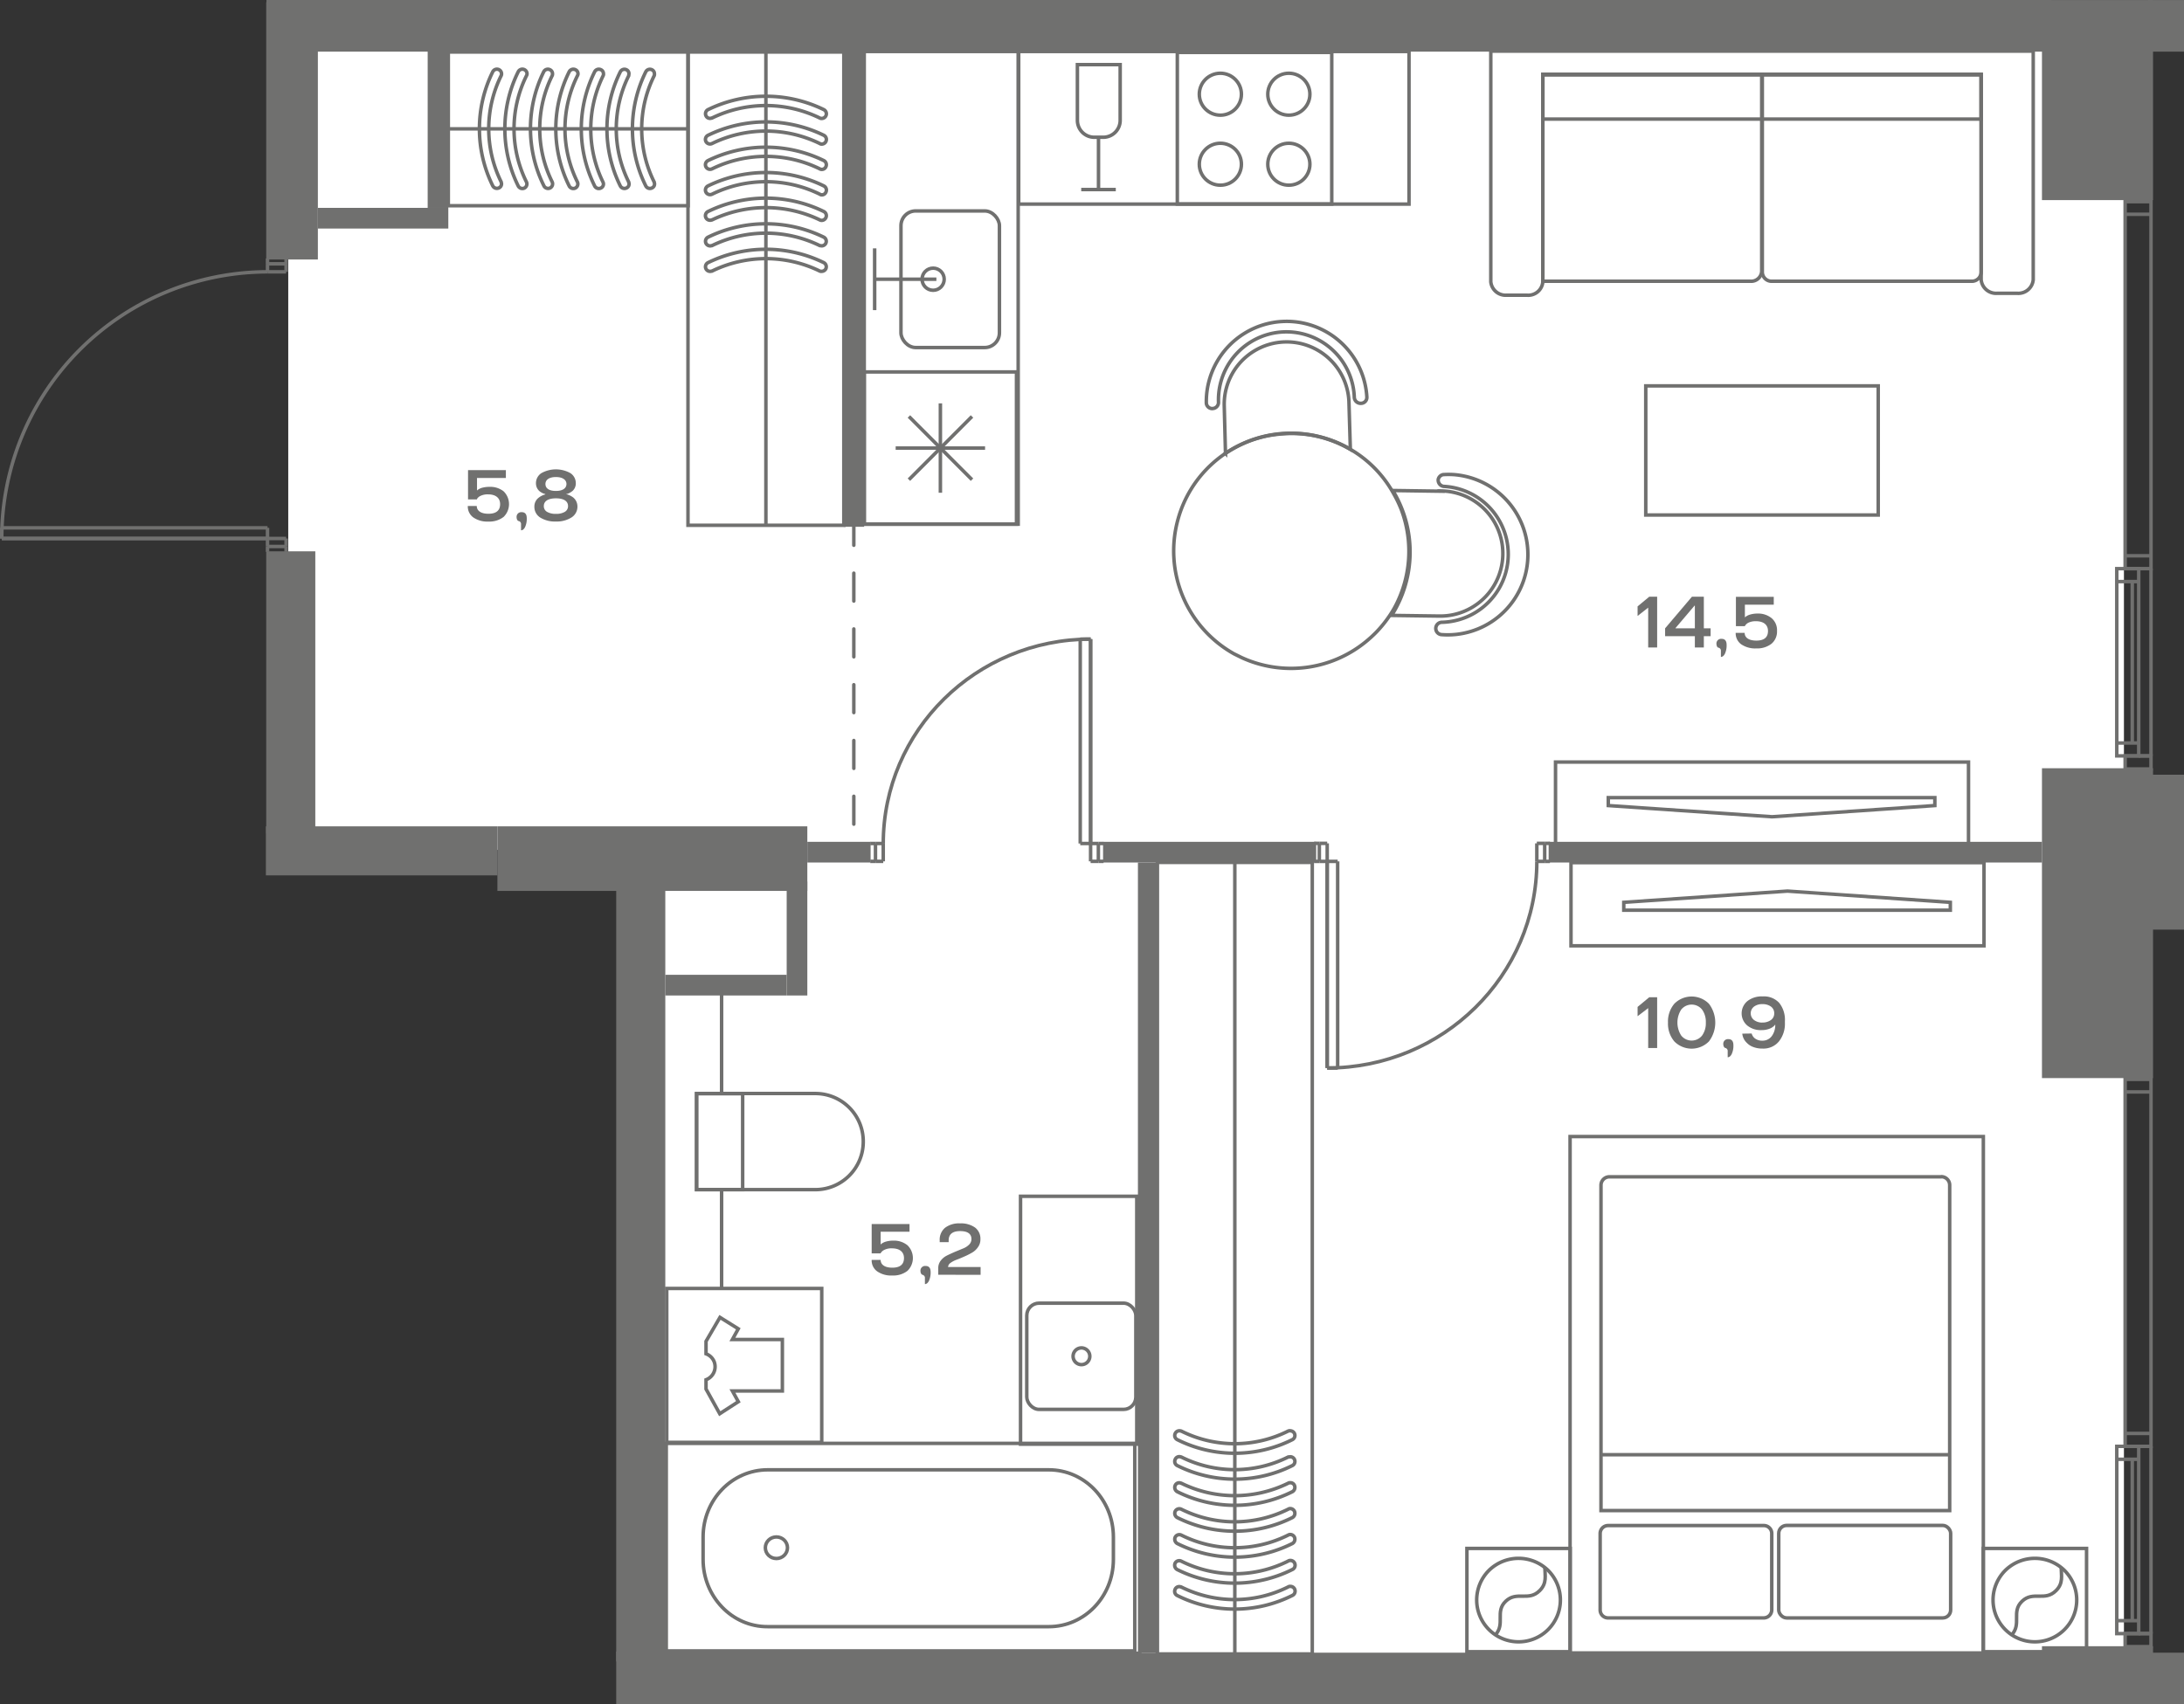 <svg id="Слой_1" data-name="Слой 1" xmlns="http://www.w3.org/2000/svg" viewBox="0 0 469.76 366.69"><rect x="0" y="0" width="469.76" height="366.69" fill="#333333" stroke="none"/><path id="fl566" d="M442.32,8.25h14.52V361.19H139.16V182.84H62V8.25Z" fill="#fff" fill-rule="evenodd"/><g id="LINE"><line x1="455.3" y1="159.85" x2="460.02" y2="159.85" fill="none" stroke="#70706f" stroke-miterlimit="10" stroke-width="0.75"/></g><g id="LINE-2" data-name="LINE"><line x1="460.02" y1="125.12" x2="455.3" y2="125.12" fill="none" stroke="#70706f" stroke-miterlimit="10" stroke-width="0.75"/></g><g id="LINE-3" data-name="LINE"><line x1="462.66" y1="43.32" x2="457.11" y2="43.32" fill="none" stroke="#70706f" stroke-miterlimit="10" stroke-width="0.75"/></g><g id="LINE-4" data-name="LINE"><line x1="457.11" y1="43.32" x2="462.66" y2="43.32" fill="none" stroke="#70706f" stroke-miterlimit="10" stroke-width="0.75"/></g><g id="LINE-5" data-name="LINE"><line x1="462.66" y1="46.1" x2="457.11" y2="46.1" fill="none" stroke="#70706f" stroke-miterlimit="10" stroke-width="0.75"/></g><g id="LINE-6" data-name="LINE"><line x1="462.66" y1="119.57" x2="457.11" y2="119.57" fill="none" stroke="#70706f" stroke-miterlimit="10" stroke-width="0.75"/></g><g id="LINE-7" data-name="LINE"><line x1="462.66" y1="162.62" x2="460.02" y2="162.62" fill="none" stroke="#70706f" stroke-miterlimit="10" stroke-width="0.75"/></g><rect x="455.3" y="122.35" width="4.72" height="40.28" transform="translate(915.32 284.97) rotate(-180)" fill="none" stroke="#70706f" stroke-miterlimit="10" stroke-width="0.75"/><g id="LINE-8" data-name="LINE"><line x1="462.66" y1="122.35" x2="462.66" y2="162.62" fill="none" stroke="#70706f" stroke-miterlimit="10" stroke-width="0.75"/></g><g id="LINE-9" data-name="LINE"><line x1="458.63" y1="125.12" x2="458.63" y2="159.85" fill="none" stroke="#70706f" stroke-miterlimit="10" stroke-width="0.75"/></g><rect x="457.11" y="43.32" width="5.56" height="79.03" transform="translate(919.77 165.66) rotate(-180)" fill="none" stroke="#70706f" stroke-miterlimit="10" stroke-width="0.75"/><rect x="457.11" y="162.62" width="5.56" height="2.81" transform="translate(919.77 328.06) rotate(-180)" fill="none" stroke="#70706f" stroke-miterlimit="10" stroke-width="0.75"/><g id="LINE-10" data-name="LINE"><line x1="455.3" y1="348.67" x2="460.02" y2="348.67" fill="none" stroke="#70706f" stroke-miterlimit="10" stroke-width="0.75"/></g><g id="LINE-11" data-name="LINE"><line x1="460.02" y1="313.95" x2="455.3" y2="313.95" fill="none" stroke="#70706f" stroke-miterlimit="10" stroke-width="0.75"/></g><g id="LINE-12" data-name="LINE"><line x1="462.66" y1="232.14" x2="457.11" y2="232.14" fill="none" stroke="#70706f" stroke-miterlimit="10" stroke-width="0.75"/></g><g id="LINE-13" data-name="LINE"><line x1="457.11" y1="232.14" x2="462.66" y2="232.14" fill="none" stroke="#70706f" stroke-miterlimit="10" stroke-width="0.75"/></g><g id="LINE-14" data-name="LINE"><line x1="462.66" y1="234.92" x2="457.11" y2="234.92" fill="none" stroke="#70706f" stroke-miterlimit="10" stroke-width="0.75"/></g><g id="LINE-15" data-name="LINE"><line x1="462.66" y1="308.39" x2="457.11" y2="308.39" fill="none" stroke="#70706f" stroke-miterlimit="10" stroke-width="0.75"/></g><g id="LINE-16" data-name="LINE"><line x1="462.66" y1="351.45" x2="460.02" y2="351.45" fill="none" stroke="#70706f" stroke-miterlimit="10" stroke-width="0.75"/></g><rect x="455.3" y="311.17" width="4.72" height="40.28" transform="translate(915.32 662.62) rotate(-180)" fill="none" stroke="#70706f" stroke-miterlimit="10" stroke-width="0.75"/><g id="LINE-17" data-name="LINE"><line x1="462.66" y1="311.17" x2="462.66" y2="351.45" fill="none" stroke="#70706f" stroke-miterlimit="10" stroke-width="0.75"/></g><g id="LINE-18" data-name="LINE"><line x1="458.63" y1="313.95" x2="458.63" y2="348.67" fill="none" stroke="#70706f" stroke-miterlimit="10" stroke-width="0.75"/></g><rect x="457.11" y="232.14" width="5.56" height="79.03" transform="translate(919.77 543.31) rotate(-180)" fill="none" stroke="#70706f" stroke-miterlimit="10" stroke-width="0.75"/><rect x="457.11" y="351.45" width="5.56" height="2.81" transform="translate(919.77 705.71) rotate(-180)" fill="none" stroke="#70706f" stroke-miterlimit="10" stroke-width="0.75"/><rect x="248.94" y="185.54" width="33.32" height="170.29" fill="none" stroke="#70706f" stroke-miterlimit="10" stroke-width="0.75"/><path d="M277.56,313.41a1,1,0,0,1,.86.56,1,1,0,0,1-.43,1.33,27.7,27.7,0,0,1-24.78,0,1,1,0,0,1-.43-1.33.94.94,0,0,1,1.24-.51l.06,0a25.67,25.67,0,0,0,23,0Z" fill="none" stroke="#70706f" stroke-miterlimit="10" stroke-width="0.75"/><path d="M277.56,319a.92.92,0,0,1,.86.56,1.06,1.06,0,0,1-.43,1.36,27.64,27.64,0,0,1-24.78,0,1.06,1.06,0,0,1-.43-1.36.93.93,0,0,1,1.25-.46l.05,0a26.06,26.06,0,0,0,23,0A.75.75,0,0,1,277.56,319Z" fill="none" stroke="#70706f" stroke-miterlimit="10" stroke-width="0.75"/><path d="M277.56,324.56a1,1,0,0,1,.86.57,1.06,1.06,0,0,1-.43,1.36,27.64,27.64,0,0,1-24.78,0,1.06,1.06,0,0,1-.43-1.36,1,1,0,0,1,1.3-.44,25.73,25.73,0,0,0,23,0A.76.76,0,0,1,277.56,324.56Z" fill="none" stroke="#70706f" stroke-miterlimit="10" stroke-width="0.75"/><path d="M277.56,330.14a1,1,0,0,1,.86.56,1.07,1.07,0,0,1-.43,1.37,27.64,27.64,0,0,1-24.78,0,1.07,1.07,0,0,1-.43-1.37,1,1,0,0,1,1.3-.44,25.67,25.67,0,0,0,23,0A.83.83,0,0,1,277.56,330.14Z" fill="none" stroke="#70706f" stroke-miterlimit="10" stroke-width="0.75"/><path d="M277.56,335.72a1,1,0,0,1,1,.95,1,1,0,0,1-.59,1,27.7,27.7,0,0,1-24.78,0,1.07,1.07,0,0,1-.43-1.37,1,1,0,0,1,1.3-.44,25.67,25.67,0,0,0,23,0A.83.83,0,0,1,277.56,335.72Z" fill="none" stroke="#70706f" stroke-miterlimit="10" stroke-width="0.75"/><path d="M277.56,341.3a1,1,0,0,1,1,.95,1,1,0,0,1-.59,1,27.64,27.64,0,0,1-24.78,0,1,1,0,0,1-.43-1.32.94.94,0,0,1,1.24-.51l.06,0a25.73,25.73,0,0,0,23,0A.75.75,0,0,1,277.56,341.3Z" fill="none" stroke="#70706f" stroke-miterlimit="10" stroke-width="0.75"/><path d="M277.56,307.83a1,1,0,0,1,.86.56,1,1,0,0,1-.43,1.33,27.64,27.64,0,0,1-24.78,0,1,1,0,0,1-.43-1.33,1,1,0,0,1,1.24-.51l.06,0a25.67,25.67,0,0,0,23,0A.84.84,0,0,1,277.56,307.83Z" fill="none" stroke="#70706f" stroke-miterlimit="10" stroke-width="0.75"/><line x1="265.6" y1="185.54" x2="265.6" y2="355.84" fill="none" stroke="#70706f" stroke-miterlimit="10" stroke-width="0.75"/><rect x="353.99" y="83.02" width="50" height="27.78" fill="none" stroke="#70706f" stroke-miterlimit="10" stroke-width="0.75"/><path d="M378.93,58.33V16H331.85V60.51h44.7a2.27,2.27,0,0,0,2.38-2.14Z" fill="none" stroke="#70706f" stroke-miterlimit="10" stroke-width="0.75"/><path d="M426.13,58.57V16H379.06V58.45a2,2,0,0,0,2,2.06h43.09A2,2,0,0,0,426.13,58.57Z" fill="none" stroke="#70706f" stroke-miterlimit="10" stroke-width="0.75"/><path d="M331.85,60.63a3.15,3.15,0,0,1-3.41,2.88h-4.36a3.21,3.21,0,0,1-3.42-2.88V11H437.33V60.18a3.21,3.21,0,0,1-3.42,2.92h-4.36a3.22,3.22,0,0,1-3.42-2.92V16H331.85Z" fill="none" stroke="#70706f" stroke-miterlimit="10" stroke-width="0.75"/><rect x="331.85" y="16.11" width="94.28" height="9.51" fill="none" stroke="#70706f" stroke-miterlimit="10" stroke-width="0.75"/><rect x="334.58" y="163.95" width="88.83" height="17.89" fill="none" stroke="#70706f" stroke-miterlimit="10" stroke-width="0.75"/><polygon points="416.17 173.31 381.15 175.72 345.93 173.31 345.93 171.61 416.17 171.61 416.17 173.31" fill="none" stroke="#70706f" stroke-miterlimit="10" stroke-width="0.75"/><rect x="219.11" y="11.08" width="83.96" height="32.83" fill="none" stroke="#70706f" stroke-miterlimit="10" stroke-width="0.75"/><rect x="185.89" y="11.08" width="33.11" height="101.69" fill="none" stroke="#70706f" stroke-miterlimit="10" stroke-width="0.75"/><polyline points="188.13 66.72 188.13 60.07 188.13 53.43" fill="none" stroke="#70706f" stroke-miterlimit="10" stroke-width="0.75"/><line x1="201.41" y1="60.07" x2="188.13" y2="60.07" fill="none" stroke="#70706f" stroke-miterlimit="10" stroke-width="0.75"/><rect x="193.79" y="45.38" width="21.18" height="29.39" rx="3.17" fill="none" stroke="#70706f" stroke-miterlimit="10" stroke-width="0.75"/><circle cx="200.71" cy="60.07" r="2.38" fill="none" stroke="#70706f" stroke-miterlimit="10" stroke-width="0.75"/><rect x="185.89" y="80.02" width="32.75" height="32.75" fill="none" stroke="#70706f" stroke-miterlimit="10" stroke-width="0.75"/><line x1="192.65" y1="96.4" x2="211.88" y2="96.4" fill="none" stroke="#70706f" stroke-miterlimit="10" stroke-width="0.75"/><line x1="202.27" y1="86.78" x2="202.27" y2="106.01" fill="none" stroke="#70706f" stroke-miterlimit="10" stroke-width="0.75"/><line x1="195.5" y1="89.6" x2="209.07" y2="103.2" fill="none" stroke="#70706f" stroke-miterlimit="10" stroke-width="0.75"/><line x1="209.07" y1="89.6" x2="195.5" y2="103.2" fill="none" stroke="#70706f" stroke-miterlimit="10" stroke-width="0.75"/><rect x="253.23" y="11.28" width="33.22" height="32.61" fill="none" stroke="#70706f" stroke-miterlimit="10" stroke-width="0.75"/><ellipse cx="277.22" cy="20.27" rx="4.53" ry="4.51" fill="none" stroke="#70706f" stroke-miterlimit="10" stroke-width="0.75"/><ellipse cx="277.22" cy="35.33" rx="4.53" ry="4.51" fill="none" stroke="#70706f" stroke-miterlimit="10" stroke-width="0.75"/><ellipse cx="262.49" cy="20.27" rx="4.53" ry="4.51" fill="none" stroke="#70706f" stroke-miterlimit="10" stroke-width="0.75"/><ellipse cx="262.49" cy="35.33" rx="4.53" ry="4.51" fill="none" stroke="#70706f" stroke-miterlimit="10" stroke-width="0.75"/><line x1="236.28" y1="29.49" x2="236.28" y2="40.78" fill="none" stroke="#70706f" stroke-miterlimit="10" stroke-width="0.75"/><path d="M235.3,29.53h2a3.64,3.64,0,0,0,3.64-3.63h0v-12h-9.2v12A3.64,3.64,0,0,0,235.3,29.53Z" fill="none" stroke="#70706f" stroke-miterlimit="10" stroke-width="0.75"/><line x1="240" y1="40.78" x2="232.56" y2="40.78" fill="none" stroke="#70706f" stroke-miterlimit="10" stroke-width="0.75"/><rect x="143.31" y="310.53" width="100.77" height="44.65" fill="none" stroke="#70706f" stroke-miterlimit="10" stroke-width="0.75"/><path d="M151.23,335.51v-4.84c0-8,6.22-14.45,13.89-14.45h60.47c7.67,0,13.89,6.47,13.89,14.45v4.84c0,8-6.22,14.45-13.89,14.45H165.12C157.45,350,151.23,343.49,151.23,335.51Z" fill="none" stroke="#70706f" stroke-miterlimit="10" stroke-width="0.75"/><ellipse cx="167" cy="332.98" rx="2.38" ry="2.32" fill="none" stroke="#70706f" stroke-miterlimit="10" stroke-width="0.75"/><path d="M149.83,255.94h25.55a10.3,10.3,0,0,0,10.3-10.3v-.08h0a10.3,10.3,0,0,0-10.3-10.3H149.83v20.68Z" fill="none" stroke="#70706f" stroke-miterlimit="10" stroke-width="0.75"/><rect x="149.83" y="235.3" width="9.91" height="20.64" fill="none" stroke="#70706f" stroke-miterlimit="10" stroke-width="0.75"/><line x1="155.21" y1="255.94" x2="155.21" y2="277.15" fill="none" stroke="#70706f" stroke-miterlimit="10" stroke-width="0.75"/><line x1="155.21" y1="235.3" x2="155.21" y2="212.43" fill="none" stroke="#70706f" stroke-miterlimit="10" stroke-width="0.75"/><rect x="143.41" y="277.2" width="33.34" height="33.11" fill="none" stroke="#70706f" stroke-miterlimit="10" stroke-width="0.75"/><path d="M151.86,298.84v-2a3,3,0,0,0,1.76-3.86,3,3,0,0,0-1.76-1.72v-2.69l3-5.15,3.94,2.46-1.27,2.3h10.75v11.08H157.54l1.27,2.3-4,2.59Z" fill="none" stroke="#70706f" stroke-miterlimit="10" stroke-width="0.75"/><rect x="219.51" y="257.37" width="25" height="53.33" fill="none" stroke="#70706f" stroke-miterlimit="10" stroke-width="0.75"/><rect x="220.85" y="280.36" width="23.46" height="22.86" rx="2.66" fill="none" stroke="#70706f" stroke-miterlimit="10" stroke-width="0.75"/><path d="M230.81,291.79a1.8,1.8,0,1,1,1.8,1.8h0A1.81,1.81,0,0,1,230.81,291.79Z" fill="none" stroke="#70706f" stroke-miterlimit="10" stroke-width="0.75"/><rect x="147.98" y="11.19" width="33.52" height="101.82" fill="none" stroke="#70706f" stroke-miterlimit="10" stroke-width="0.75"/><path d="M176.76,52.89a1,1,0,0,0,.87-.56,1,1,0,0,0-.43-1.3,28.39,28.39,0,0,0-24.92,0,1,1,0,0,0-.44,1.3,1,1,0,0,0,1.24.51l.07,0a26.42,26.42,0,0,1,23.18,0Z" fill="none" stroke="#70706f" stroke-miterlimit="10" stroke-width="0.75"/><path d="M176.76,47.41a1,1,0,0,0,.87-.56,1,1,0,0,0-.43-1.34,28.39,28.39,0,0,0-24.92,0,1,1,0,0,0-.44,1.34,1,1,0,0,0,1.26.46l.05,0a26.76,26.76,0,0,1,23.18,0A.82.82,0,0,0,176.76,47.41Z" fill="none" stroke="#70706f" stroke-miterlimit="10" stroke-width="0.75"/><path d="M176.76,41.92a.92.92,0,0,0,.87-.55A1,1,0,0,0,177.2,40a28.39,28.39,0,0,0-24.92,0,1,1,0,0,0-.44,1.34,1,1,0,0,0,1.31.44,26.36,26.36,0,0,1,23.18,0A.73.73,0,0,0,176.76,41.92Z" fill="none" stroke="#70706f" stroke-miterlimit="10" stroke-width="0.75"/><path d="M176.76,36.44a.92.92,0,0,0,.87-.55,1,1,0,0,0-.43-1.34,28.39,28.39,0,0,0-24.92,0,1,1,0,0,0-.44,1.34,1,1,0,0,0,1.31.44,26.36,26.36,0,0,1,23.18,0A.73.73,0,0,0,176.76,36.44Z" fill="none" stroke="#70706f" stroke-miterlimit="10" stroke-width="0.75"/><path d="M176.76,31a1,1,0,0,0,.44-1.89,28.39,28.39,0,0,0-24.92,0,1,1,0,0,0-.44,1.34,1,1,0,0,0,1.31.43,26.42,26.42,0,0,1,23.18,0A.67.67,0,0,0,176.76,31Z" fill="none" stroke="#70706f" stroke-miterlimit="10" stroke-width="0.75"/><path d="M176.76,25.48a1,1,0,0,0,.44-1.89,28.39,28.39,0,0,0-24.92,0,1,1,0,0,0-.44,1.3.94.94,0,0,0,1.24.5l.07,0a26.42,26.42,0,0,1,23.18,0A.74.74,0,0,0,176.76,25.48Z" fill="none" stroke="#70706f" stroke-miterlimit="10" stroke-width="0.75"/><path d="M176.76,58.37a1,1,0,0,0,.87-.55,1,1,0,0,0-.43-1.31,28.39,28.39,0,0,0-24.92,0,1,1,0,0,0-.44,1.31,1,1,0,0,0,1.24.5l.07,0a26.42,26.42,0,0,1,23.18,0A.79.79,0,0,0,176.76,58.37Z" fill="none" stroke="#70706f" stroke-miterlimit="10" stroke-width="0.75"/><line x1="164.74" y1="113.01" x2="164.74" y2="11.19" fill="none" stroke="#70706f" stroke-miterlimit="10" stroke-width="0.75"/><rect x="96.43" y="11.19" width="51.58" height="33.07" fill="none" stroke="#70706f" stroke-miterlimit="10" stroke-width="0.75"/><path d="M135.28,15.86a.93.93,0,0,0-.55-.86,1,1,0,0,0-1.3.43,27.68,27.68,0,0,0,0,24.59,1,1,0,0,0,1.3.43.93.93,0,0,0,.5-1.23l0-.06a25.76,25.76,0,0,1,0-22.87Z" fill="none" stroke="#70706f" stroke-miterlimit="10" stroke-width="0.75"/><path d="M129.8,15.86a.93.93,0,0,0-.55-.86,1,1,0,0,0-1.34.43,27.68,27.68,0,0,0,0,24.59,1,1,0,0,0,1.34.43.94.94,0,0,0,.46-1.25l0,0a26.09,26.09,0,0,1,0-22.87A.74.74,0,0,0,129.8,15.86Z" fill="none" stroke="#70706f" stroke-miterlimit="10" stroke-width="0.75"/><path d="M124.32,15.86a.94.94,0,0,0-.55-.86,1,1,0,0,0-1.34.43,27.68,27.68,0,0,0,0,24.59,1,1,0,0,0,1.34.43,1,1,0,0,0,.43-1.29,25.76,25.76,0,0,1,0-22.87A.74.74,0,0,0,124.32,15.86Z" fill="none" stroke="#70706f" stroke-miterlimit="10" stroke-width="0.75"/><path d="M118.84,15.86a.94.94,0,0,0-.55-.86,1,1,0,0,0-1.34.43A27.68,27.68,0,0,0,117,40a1,1,0,0,0,1.34.43,1,1,0,0,0,.43-1.29,25.76,25.76,0,0,1,0-22.87A.82.82,0,0,0,118.84,15.86Z" fill="none" stroke="#70706f" stroke-miterlimit="10" stroke-width="0.75"/><path d="M113.36,15.86a1,1,0,0,0-1.89-.43,27.68,27.68,0,0,0,0,24.59,1,1,0,0,0,1.34.43,1,1,0,0,0,.43-1.29,25.76,25.76,0,0,1,0-22.87A.82.82,0,0,0,113.36,15.86Z" fill="none" stroke="#70706f" stroke-miterlimit="10" stroke-width="0.75"/><path d="M107.88,15.86a1,1,0,0,0-1.89-.43A27.68,27.68,0,0,0,106,40a1,1,0,0,0,1.3.43.94.94,0,0,0,.5-1.23l0-.06a25.76,25.76,0,0,1,0-22.87A.82.82,0,0,0,107.88,15.86Z" fill="none" stroke="#70706f" stroke-miterlimit="10" stroke-width="0.75"/><path d="M140.76,15.86a.93.93,0,0,0-.55-.86,1,1,0,0,0-1.3.43,27.68,27.68,0,0,0,0,24.59,1,1,0,0,0,1.3.43.93.93,0,0,0,.5-1.23s0,0,0-.06a25.69,25.69,0,0,1,0-22.87A.8.8,0,0,0,140.76,15.86Z" fill="none" stroke="#70706f" stroke-miterlimit="10" stroke-width="0.75"/><line x1="148.01" y1="27.72" x2="96.72" y2="27.72" fill="none" stroke="#70706f" stroke-miterlimit="10" stroke-width="0.75"/><rect x="337.91" y="185.59" width="88.83" height="17.89" fill="none" stroke="#70706f" stroke-miterlimit="10" stroke-width="0.75"/><polygon points="419.5 194.13 384.48 191.71 349.26 194.13 349.26 195.82 419.5 195.82 419.5 194.13" fill="none" stroke="#70706f" stroke-miterlimit="10" stroke-width="0.75"/><path d="M260.78,87.89a1.32,1.32,0,0,0,1.31-1.32.13.13,0,0,0,0-.06,14.61,14.61,0,0,1,29.21-1,1.36,1.36,0,0,0,1.39,1.26A1.27,1.27,0,0,0,294,85.51v-.09a17.28,17.28,0,0,0-34.53,1.18,1.27,1.27,0,0,0,1.25,1.3Z" fill="none" stroke="#70706f" stroke-miterlimit="10" stroke-width="0.75"/><path d="M309.35,103.15a1.37,1.37,0,0,0,1.14,1.49,14.63,14.63,0,0,1-.42,29.24,1.33,1.33,0,0,0-.05,2.65,17.26,17.26,0,0,0,2.71-34.42,18.12,18.12,0,0,0-2.33,0A1.33,1.33,0,0,0,309.35,103.15Z" fill="none" stroke="#70706f" stroke-miterlimit="10" stroke-width="0.75"/><path d="M290.45,96.67l-.31-10.4a13.42,13.42,0,0,0-26.82.89l.27,10.38A25.12,25.12,0,0,1,290.45,96.67Z" fill="none" stroke="#70706f" stroke-miterlimit="10" stroke-width="0.75"/><path d="M310,105.68l-10.42-.15a25.44,25.44,0,0,1-.25,26.87l10.3.14a13.46,13.46,0,1,0,.32-26.92h0Z" fill="none" stroke="#70706f" stroke-miterlimit="10" stroke-width="0.75"/><path d="M296.13,135.9a26.22,26.22,0,0,0,3.74-5,25.44,25.44,0,0,0,1.54-21.27,25.91,25.91,0,0,0-1.59-3.32,25,25,0,0,0-23.49-13,29.48,29.48,0,0,0-3.09.34,25.11,25.11,0,0,0-19.84,18,25.37,25.37,0,0,0,12,29l1.68.83a25.43,25.43,0,0,0,26.66-3.39A26.38,26.38,0,0,0,296.13,135.9Z" fill="none" stroke="#70706f" stroke-miterlimit="10" stroke-width="0.75"/><rect x="337.71" y="244.52" width="88.89" height="111.1" fill="none" stroke="#70706f" stroke-miterlimit="10" stroke-width="0.75"/><path d="M417.52,253.18H346.17a1.81,1.81,0,0,0-1.81,1.81v70h75V255a1.82,1.82,0,0,0-1.78-1.85Z" fill="none" stroke="#70706f" stroke-miterlimit="10" stroke-width="0.75"/><path d="M345.85,348.08h33.5a1.74,1.74,0,0,0,1.74-1.74V329.92a1.7,1.7,0,0,0-1.7-1.71h-33.5a1.71,1.71,0,0,0-1.71,1.71v16.45A1.71,1.71,0,0,0,345.85,348.08Z" fill="none" stroke="#70706f" stroke-miterlimit="10" stroke-width="0.75"/><rect x="382.59" y="328.18" width="36.98" height="19.9" rx="1.7" fill="none" stroke="#70706f" stroke-miterlimit="10" stroke-width="0.75"/><line x1="419.57" y1="312.97" x2="344.15" y2="312.97" fill="none" stroke="#70706f" stroke-miterlimit="10" stroke-width="0.75"/><rect x="315.52" y="333.13" width="22.22" height="22.22" fill="none" stroke="#70706f" stroke-miterlimit="10" stroke-width="0.75"/><path d="M333,337.87a9,9,0,1,1-12.75,0h0A9.1,9.1,0,0,1,333,337.87Z" fill="none" stroke="#70706f" stroke-miterlimit="10" stroke-width="0.75"/><path d="M332.29,337.28c0,1.65.51,3.33-1.13,4.94-2.39,2.39-4.9,0-7.29,2.27s0,4.9-2.28,7.29" fill="none" stroke="#70706f" stroke-miterlimit="10" stroke-width="0.75"/><rect x="426.58" y="333.13" width="22.22" height="22.22" fill="none" stroke="#70706f" stroke-miterlimit="10" stroke-width="0.75"/><path d="M444.06,337.87a9,9,0,1,1-12.75,0h0A9.1,9.1,0,0,1,444.06,337.87Z" fill="none" stroke="#70706f" stroke-miterlimit="10" stroke-width="0.75"/><path d="M443.35,337.28c0,1.65.51,3.33-1.13,4.94-2.39,2.39-4.9,0-7.29,2.27s0,4.9-2.28,7.29" fill="none" stroke="#70706f" stroke-miterlimit="10" stroke-width="0.75"/><g id="LINE-19" data-name="LINE"><line x1="236.25" y1="181.47" x2="237.37" y2="181.47" fill="none" stroke="#70706f" stroke-miterlimit="10" stroke-width="0.75"/></g><g id="LINE-20" data-name="LINE"><line x1="237.37" y1="185.31" x2="236.25" y2="185.31" fill="none" stroke="#70706f" stroke-miterlimit="10" stroke-width="0.75"/></g><g id="LINE-21" data-name="LINE"><line x1="188.31" y1="185.31" x2="187.19" y2="185.31" fill="none" stroke="#70706f" stroke-miterlimit="10" stroke-width="0.75"/></g><g id="LINE-22" data-name="LINE"><line x1="187.19" y1="181.47" x2="188.31" y2="181.47" fill="none" stroke="#70706f" stroke-miterlimit="10" stroke-width="0.75"/></g><g id="LINE-23" data-name="LINE"><line x1="188.31" y1="185.31" x2="188.31" y2="181.47" fill="none" stroke="#70706f" stroke-miterlimit="10" stroke-width="0.75"/></g><g id="LINE-24" data-name="LINE"><line x1="189.98" y1="185.31" x2="188.31" y2="185.31" fill="none" stroke="#70706f" stroke-miterlimit="10" stroke-width="0.75"/></g><g id="LINE-25" data-name="LINE"><line x1="189.98" y1="181.47" x2="189.98" y2="185.31" fill="none" stroke="#70706f" stroke-miterlimit="10" stroke-width="0.75"/></g><g id="LINE-26" data-name="LINE"><line x1="188.31" y1="181.47" x2="189.98" y2="181.47" fill="none" stroke="#70706f" stroke-miterlimit="10" stroke-width="0.75"/></g><g id="LINE-27" data-name="LINE"><line x1="234.58" y1="181.47" x2="236.25" y2="181.47" fill="none" stroke="#70706f" stroke-miterlimit="10" stroke-width="0.75"/></g><g id="LINE-28" data-name="LINE"><line x1="234.58" y1="185.31" x2="234.58" y2="181.47" fill="none" stroke="#70706f" stroke-miterlimit="10" stroke-width="0.75"/></g><g id="LINE-29" data-name="LINE"><line x1="236.25" y1="185.31" x2="234.58" y2="185.31" fill="none" stroke="#70706f" stroke-miterlimit="10" stroke-width="0.75"/></g><g id="LINE-30" data-name="LINE"><line x1="236.25" y1="181.47" x2="236.25" y2="185.31" fill="none" stroke="#70706f" stroke-miterlimit="10" stroke-width="0.75"/></g><g id="ARC"><path d="M234.58,137.5c-24.63,0-44.6,19.69-44.6,44" fill="none" stroke="#70706f" stroke-miterlimit="10" stroke-width="0.75"/></g><g id="LINE-31" data-name="LINE"><line x1="234.58" y1="181.47" x2="234.58" y2="137.5" fill="none" stroke="#70706f" stroke-miterlimit="10" stroke-width="0.75"/></g><g id="LINE-32" data-name="LINE"><line x1="232.35" y1="137.5" x2="232.35" y2="181.47" fill="none" stroke="#70706f" stroke-miterlimit="10" stroke-width="0.75"/></g><g id="LINE-33" data-name="LINE"><line x1="232.35" y1="181.47" x2="234.58" y2="181.47" fill="none" stroke="#70706f" stroke-miterlimit="10" stroke-width="0.75"/></g><g id="LINE-34" data-name="LINE"><line x1="234.58" y1="181.47" x2="234.58" y2="137.5" fill="none" stroke="#70706f" stroke-miterlimit="10" stroke-width="0.75"/></g><g id="LINE-35" data-name="LINE"><line x1="234.58" y1="137.5" x2="232.35" y2="137.5" fill="none" stroke="#70706f" stroke-miterlimit="10" stroke-width="0.75"/></g><g id="LINE-36" data-name="LINE"><line x1="61.54" y1="118.72" x2="61.54" y2="117.57" fill="none" stroke="#70706f" stroke-miterlimit="10" stroke-width="0.75"/></g><g id="LINE-37" data-name="LINE"><line x1="57.54" y1="117.57" x2="57.54" y2="118.72" fill="none" stroke="#70706f" stroke-miterlimit="10" stroke-width="0.75"/></g><g id="LINE-38" data-name="LINE"><line x1="57.54" y1="55.61" x2="57.54" y2="56.76" fill="none" stroke="#70706f" stroke-miterlimit="10" stroke-width="0.75"/></g><g id="LINE-39" data-name="LINE"><line x1="61.54" y1="56.76" x2="61.54" y2="55.61" fill="none" stroke="#70706f" stroke-miterlimit="10" stroke-width="0.75"/></g><g id="LINE-40" data-name="LINE"><line x1="57.54" y1="117.57" x2="61.54" y2="117.57" fill="none" stroke="#70706f" stroke-miterlimit="10" stroke-width="0.75"/></g><g id="LINE-41" data-name="LINE"><line x1="61.54" y1="117.57" x2="61.54" y2="115.85" fill="none" stroke="#70706f" stroke-miterlimit="10" stroke-width="0.75"/></g><g id="LINE-42" data-name="LINE"><line x1="61.54" y1="115.85" x2="57.54" y2="115.85" fill="none" stroke="#70706f" stroke-miterlimit="10" stroke-width="0.75"/></g><g id="LINE-43" data-name="LINE"><line x1="57.54" y1="115.85" x2="57.54" y2="117.57" fill="none" stroke="#70706f" stroke-miterlimit="10" stroke-width="0.75"/></g><g id="LINE-44" data-name="LINE"><line x1="57.54" y1="56.76" x2="57.54" y2="58.48" fill="none" stroke="#70706f" stroke-miterlimit="10" stroke-width="0.75"/></g><g id="LINE-45" data-name="LINE"><line x1="57.54" y1="58.48" x2="61.54" y2="58.48" fill="none" stroke="#70706f" stroke-miterlimit="10" stroke-width="0.75"/></g><g id="LINE-46" data-name="LINE"><line x1="61.54" y1="58.48" x2="61.54" y2="56.76" fill="none" stroke="#70706f" stroke-miterlimit="10" stroke-width="0.75"/></g><g id="LINE-47" data-name="LINE"><line x1="61.54" y1="56.76" x2="57.54" y2="56.76" fill="none" stroke="#70706f" stroke-miterlimit="10" stroke-width="0.75"/></g><g id="ARC-2" data-name="ARC"><path d="M57.54,58.48A57.26,57.26,0,0,0,.38,115.85" fill="none" stroke="#70706f" stroke-miterlimit="10" stroke-width="0.75"/></g><g id="LINE-48" data-name="LINE"><line x1="57.54" y1="115.85" x2="0.38" y2="115.85" fill="none" stroke="#70706f" stroke-miterlimit="10" stroke-width="0.75"/></g><g id="LINE-49" data-name="LINE"><line x1="0.38" y1="115.85" x2="0.38" y2="113.56" fill="none" stroke="#70706f" stroke-miterlimit="10" stroke-width="0.75"/></g><g id="LINE-50" data-name="LINE"><line x1="57.54" y1="115.85" x2="0.38" y2="115.85" fill="none" stroke="#70706f" stroke-miterlimit="10" stroke-width="0.75"/></g><g id="LINE-51" data-name="LINE"><line x1="57.54" y1="113.56" x2="57.54" y2="115.85" fill="none" stroke="#70706f" stroke-miterlimit="10" stroke-width="0.75"/></g><g id="LINE-52" data-name="LINE"><line x1="0.38" y1="113.56" x2="57.54" y2="113.56" fill="none" stroke="#70706f" stroke-miterlimit="10" stroke-width="0.75"/></g><g id="LINE-53" data-name="LINE"><line x1="283.78" y1="185.32" x2="282.65" y2="185.32" fill="none" stroke="#70706f" stroke-miterlimit="10" stroke-width="0.75"/></g><g id="LINE-54" data-name="LINE"><line x1="282.65" y1="181.44" x2="283.78" y2="181.44" fill="none" stroke="#70706f" stroke-miterlimit="10" stroke-width="0.75"/></g><g id="LINE-55" data-name="LINE"><line x1="332.25" y1="181.44" x2="333.38" y2="181.44" fill="none" stroke="#70706f" stroke-miterlimit="10" stroke-width="0.75"/></g><g id="LINE-56" data-name="LINE"><line x1="333.38" y1="185.32" x2="332.25" y2="185.32" fill="none" stroke="#70706f" stroke-miterlimit="10" stroke-width="0.75"/></g><g id="LINE-57" data-name="LINE"><line x1="332.25" y1="181.44" x2="332.25" y2="185.32" fill="none" stroke="#70706f" stroke-miterlimit="10" stroke-width="0.75"/></g><g id="LINE-58" data-name="LINE"><line x1="330.56" y1="181.44" x2="332.25" y2="181.44" fill="none" stroke="#70706f" stroke-miterlimit="10" stroke-width="0.75"/></g><g id="LINE-59" data-name="LINE"><line x1="330.56" y1="185.32" x2="330.56" y2="181.44" fill="none" stroke="#70706f" stroke-miterlimit="10" stroke-width="0.75"/></g><g id="LINE-60" data-name="LINE"><line x1="332.25" y1="185.32" x2="330.56" y2="185.32" fill="none" stroke="#70706f" stroke-miterlimit="10" stroke-width="0.75"/></g><g id="LINE-61" data-name="LINE"><line x1="285.47" y1="185.32" x2="283.78" y2="185.32" fill="none" stroke="#70706f" stroke-miterlimit="10" stroke-width="0.75"/></g><g id="LINE-62" data-name="LINE"><line x1="285.47" y1="181.44" x2="285.47" y2="185.32" fill="none" stroke="#70706f" stroke-miterlimit="10" stroke-width="0.75"/></g><g id="LINE-63" data-name="LINE"><line x1="283.78" y1="181.44" x2="285.47" y2="181.44" fill="none" stroke="#70706f" stroke-miterlimit="10" stroke-width="0.75"/></g><g id="LINE-64" data-name="LINE"><line x1="283.78" y1="185.32" x2="283.78" y2="181.44" fill="none" stroke="#70706f" stroke-miterlimit="10" stroke-width="0.75"/></g><g id="ARC-3" data-name="ARC"><path d="M285.47,229.77c24.9,0,45.09-19.9,45.09-44.45" fill="none" stroke="#70706f" stroke-miterlimit="10" stroke-width="0.75"/></g><g id="LINE-65" data-name="LINE"><line x1="285.47" y1="185.32" x2="285.47" y2="229.77" fill="none" stroke="#70706f" stroke-miterlimit="10" stroke-width="0.75"/></g><g id="LINE-66" data-name="LINE"><line x1="287.72" y1="229.77" x2="287.72" y2="185.32" fill="none" stroke="#70706f" stroke-miterlimit="10" stroke-width="0.75"/></g><g id="LINE-67" data-name="LINE"><line x1="287.72" y1="185.32" x2="285.47" y2="185.32" fill="none" stroke="#70706f" stroke-miterlimit="10" stroke-width="0.75"/></g><g id="LINE-68" data-name="LINE"><line x1="285.47" y1="185.32" x2="285.47" y2="229.77" fill="none" stroke="#70706f" stroke-miterlimit="10" stroke-width="0.75"/></g><g id="LINE-69" data-name="LINE"><line x1="285.47" y1="229.77" x2="287.72" y2="229.77" fill="none" stroke="#70706f" stroke-miterlimit="10" stroke-width="0.75"/></g><g id="MTEXT"><path d="M108.32,105.7a3.84,3.84,0,0,1,0,5.51,5,5,0,0,1-3.26,1,5.31,5.31,0,0,1-3.26-.89,2.89,2.89,0,0,1-1.18-2.46h1.93c0,1,.85,1.67,2.51,1.67s2.51-.7,2.51-2.07-1-2.1-2.57-2.1a3.5,3.5,0,0,0-1.76.38,1.77,1.77,0,0,0-.64.59l0,.11h-1.93v-6.3h8.14v1.69h-6.21v2.71h0a1.29,1.29,0,0,1,.36-.28,3.33,3.33,0,0,1,.5-.25,5.94,5.94,0,0,1,1.83-.27A4.64,4.64,0,0,1,108.32,105.7Z" fill="#70706f"/><path d="M112.07,112.82a.66.66,0,0,0-.48-.72c-.24,0-.48-.33-.48-.91a1,1,0,0,1,1.1-1c.72,0,1.08.42,1.09,1.27a4.25,4.25,0,0,1-.36,1.93c-.23.47-.53.7-.87.7Z" fill="#70706f"/><path d="M119.58,112.2a6,6,0,0,1-3.39-.86,2.7,2.7,0,0,1-1.25-2.35,2.36,2.36,0,0,1,.84-1.85,4,4,0,0,1,1.27-.7l.24-.07v-.08a2.51,2.51,0,0,1-.7-.26,3,3,0,0,1-.61-.41,2.23,2.23,0,0,1-.7-1.64,2.57,2.57,0,0,1,1.15-2.18,6.42,6.42,0,0,1,6.28,0,2.58,2.58,0,0,1,1.14,2.18,2.15,2.15,0,0,1-.7,1.64,3.9,3.9,0,0,1-1.1.63l-.21,0v.08l.26.07a4,4,0,0,1,.57.24,3.78,3.78,0,0,1,.71.46,2.64,2.64,0,0,1,.57.76,2.49,2.49,0,0,1,.25,1.09,2.72,2.72,0,0,1-1.25,2.36A5.93,5.93,0,0,1,119.58,112.2Zm0-1.65a3.54,3.54,0,0,0,1.92-.44,1.39,1.39,0,0,0,.68-1.23c0-1.07-.93-1.67-2.6-1.67s-2.61.6-2.61,1.67a1.4,1.4,0,0,0,.68,1.23A3.58,3.58,0,0,0,119.57,110.55Zm0-4.93c1.45,0,2.26-.58,2.26-1.49s-.85-1.5-2.26-1.5-2.26.56-2.26,1.5S118.11,105.62,119.57,105.62Z" fill="#70706f"/></g><g id="MTEXT-2" data-name="MTEXT"><path d="M195.19,267.91a3.83,3.83,0,0,1,0,5.5,4.92,4.92,0,0,1-3.26,1,5.24,5.24,0,0,1-3.26-.89,2.88,2.88,0,0,1-1.18-2.46h1.93c0,1,.85,1.67,2.51,1.67s2.51-.7,2.51-2.07-1-2.09-2.58-2.09a3.38,3.38,0,0,0-1.75.38,1.86,1.86,0,0,0-.64.58l-.05.12h-1.93v-6.31h8.14V265h-6.21v2.71h.05a1.31,1.31,0,0,1,.36-.28,3.31,3.31,0,0,1,.5-.24,5.6,5.6,0,0,1,1.83-.28A4.59,4.59,0,0,1,195.19,267.91Z" fill="#70706f"/><path d="M198.94,275a.65.65,0,0,0-.48-.72c-.24-.06-.48-.33-.48-.92a1,1,0,0,1,1.1-1c.72,0,1.08.42,1.09,1.26a4.33,4.33,0,0,1-.36,1.94c-.23.46-.53.7-.87.7Z" fill="#70706f"/><path d="M201.81,274.25v-1.43a2.55,2.55,0,0,1,.53-1.6,3.76,3.76,0,0,1,1.33-1.1c.52-.26,1.09-.52,1.71-.79l1.72-.71a3.76,3.76,0,0,0,1.32-.83,1.66,1.66,0,0,0,.53-1.2c0-1.15-.82-1.73-2.44-1.73s-2.46.67-2.46,2v.38h-1.93v-.38a3.33,3.33,0,0,1,1.16-2.72,4.94,4.94,0,0,1,3.22-.94,5.22,5.22,0,0,1,3.22.89,3,3,0,0,1,1.16,2.52,2.81,2.81,0,0,1-.51,1.68,3.86,3.86,0,0,1-1.28,1.2,15.66,15.66,0,0,1-1.69.85c-.6.27-1.16.5-1.67.69a5.2,5.2,0,0,0-1.29.68,1.16,1.16,0,0,0-.52.88h7v1.68Z" fill="#70706f"/></g><g id="MTEXT-3" data-name="MTEXT"><path d="M352.23,218.63v-2l2.51-2.08h1.7v10.92h-1.93v-8.58Z" fill="#70706f"/><path d="M358.77,220a5.92,5.92,0,0,1,1.36-4.05,5.23,5.23,0,0,1,7.45,0,6.71,6.71,0,0,1,0,8.1,5.23,5.23,0,0,1-7.45,0A5.91,5.91,0,0,1,358.77,220Zm8.14,0a4.54,4.54,0,0,0-.8-2.79,2.88,2.88,0,0,0-4.5,0,5.19,5.19,0,0,0,0,5.57,2.87,2.87,0,0,0,4.5,0A4.53,4.53,0,0,0,366.91,220Z" fill="#70706f"/><path d="M371.61,226.19a.66.66,0,0,0-.47-.72c-.25-.05-.48-.33-.48-.91a1,1,0,0,1,1.09-1c.72,0,1.08.42,1.09,1.27a4.25,4.25,0,0,1-.36,1.93c-.23.47-.53.7-.87.7Z" fill="#70706f"/><path d="M376.77,222.35a2,2,0,0,0,.63,1,2.51,2.51,0,0,0,1.65.54,2.46,2.46,0,0,0,2.06-1,4,4,0,0,0,.73-2.48h0a1.63,1.63,0,0,1-.4.43,2.9,2.9,0,0,1-.55.36,4.63,4.63,0,0,1-2,.42,4.55,4.55,0,0,1-3.08-1,3.43,3.43,0,0,1,.05-5.25,5,5,0,0,1,3.3-1,4.43,4.43,0,0,1,3.55,1.41,5.85,5.85,0,0,1,1.21,3.92v.37a6.09,6.09,0,0,1-1.26,3.95,4.3,4.3,0,0,1-3.56,1.57,5.43,5.43,0,0,1-2-.34,3.51,3.51,0,0,1-1.35-.87,3.13,3.13,0,0,1-1-2Zm2.32-2.36a3,3,0,0,0,1.82-.54,1.7,1.7,0,0,0,.71-1.44,1.74,1.74,0,0,0-.7-1.45,3,3,0,0,0-1.83-.53,2.9,2.9,0,0,0-1.81.53,1.82,1.82,0,0,0,0,2.89A2.92,2.92,0,0,0,379.09,220Z" fill="#70706f"/></g><g id="MTEXT-4" data-name="MTEXT"><path d="M352.23,132.52v-2.06l2.51-2.08h1.7V139.3h-1.93v-8.57Z" fill="#70706f"/><path d="M364.55,139.3v-2.43h-6.4v-1.69l5.77-6.8h2.56v6.8h1.46v1.69h-1.46v2.43Zm0-9h-.07l-4.1,4.83v.05h4.17Z" fill="#70706f"/><path d="M370.15,140.08a.67.67,0,0,0-.48-.73c-.24,0-.48-.32-.48-.91a1,1,0,0,1,1.1-1c.72,0,1.08.42,1.09,1.26a4.25,4.25,0,0,1-.36,1.93c-.23.47-.53.7-.87.7Z" fill="#70706f"/><path d="M381.07,133a3.37,3.37,0,0,1,1.15,2.74,3.4,3.4,0,0,1-1.19,2.76,5,5,0,0,1-3.25,1,5.32,5.32,0,0,1-3.27-.89,2.92,2.92,0,0,1-1.18-2.46h1.93c0,1,.85,1.67,2.52,1.67s2.5-.7,2.5-2.07-1-2.1-2.57-2.1A3.56,3.56,0,0,0,376,134a2,2,0,0,0-.64.59l-.05.12h-1.93v-6.31h8.14v1.69h-6.21v2.71h.05a1.27,1.27,0,0,1,.37-.28,2.57,2.57,0,0,1,.5-.24A5.6,5.6,0,0,1,378,132,4.59,4.59,0,0,1,381.07,133Z" fill="#70706f"/></g><polygon points="249.21 355.56 249.21 185.56 244.76 185.56 244.76 355.56 249.21 355.56 249.21 355.56" fill="#70706f" fill-rule="evenodd"/><polygon points="283.1 185.56 283.1 181.11 237.26 181.11 237.26 185.56 271.52 185.56 283.1 185.56 283.1 185.56" fill="#70706f" fill-rule="evenodd"/><polygon points="439.21 185.56 439.21 181.11 333.1 181.11 333.1 185.56 439.21 185.56 439.21 185.56" fill="#70706f" fill-rule="evenodd"/><polygon points="175.16 185.56 187.26 185.56 187.26 181.11 173.65 181.11 173.65 185.56 174.21 185.56 175.16 185.56 175.16 185.56" fill="#70706f" fill-rule="evenodd"/><polygon points="181.43 113.33 185.87 113.33 185.87 9.19 181.43 9.19 181.43 84.87 181.43 113.33 181.43 113.33" fill="#70706f" fill-rule="evenodd"/><polygon points="69.76 49.17 96.43 49.17 96.43 44.72 68.37 44.72 68.37 49.17 69.76 49.17 69.76 49.17" fill="#70706f" fill-rule="evenodd"/><polygon points="96.43 44.72 96.43 10.55 91.99 10.55 91.99 44.72 96.43 44.72 96.43 44.72" fill="#70706f" fill-rule="evenodd"/><polygon points="173.65 214.17 173.65 189.66 169.21 189.66 169.21 214.17 173.65 214.17 173.65 214.17" fill="#70706f" fill-rule="evenodd"/><polygon points="160.72 214.17 169.21 214.17 169.21 209.72 143.1 209.72 143.1 214.17 144.75 214.17 160.72 214.17 160.72 214.17" fill="#70706f" fill-rule="evenodd"/><g id="LINE-70" data-name="LINE"><line x1="183.65" y1="111.31" x2="183.65" y2="183.07" fill="none" stroke-dasharray="6 6" stroke-linecap="round" stroke-linejoin="round" stroke-width="0.75" stroke="#70706f"/></g><polygon points="57.26 55.83 68.37 55.83 68.37 0.48 57.26 0.48 57.26 50.56 57.26 55.83 57.26 55.83" fill="#70706f" fill-rule="evenodd"/><polygon points="400.06 366.67 450.01 366.67 450.01 355.56 244.6 355.56 244.6 366.67 400.02 366.67 400.06 366.67 400.06 366.67" fill="#70706f" fill-rule="evenodd"/><polygon points="112.54 191.67 173.65 191.67 173.65 177.78 106.99 177.78 106.99 191.67 111.43 191.67 112.54 191.67 112.54 191.67" fill="#70706f" fill-rule="evenodd"/><polygon points="460.32 354.17 453.1 354.17 439.21 354.17 439.21 366.69 440.54 366.69 453.1 366.69 460.32 366.69 463.1 366.69 463.1 354.17 460.32 354.17" fill="#70706f"/><polygon points="460.32 165.28 453.1 165.28 439.21 165.28 439.21 231.94 440.54 231.94 453.1 231.94 460.32 231.94 463.1 231.94 463.1 165.28 460.32 165.28" fill="#70706f"/><polygon points="462.03 200 469.76 200 469.76 166.67 462.03 166.67 462.03 185.56 462.03 200 462.03 200" fill="#70706f" fill-rule="evenodd"/><polygon points="469.76 366.6 469.76 355.56 462.04 355.56 462.04 366.6 469.76 366.6 469.76 366.6" fill="#70706f" fill-rule="evenodd"/><polygon points="67.82 179.31 67.82 118.61 57.26 118.61 57.26 179.31 67.82 179.31 67.82 179.31" fill="#70706f" fill-rule="evenodd"/><polygon points="202.75 366.67 245.54 366.67 245.54 355.31 132.54 355.31 132.54 366.67 147.1 366.67 202.75 366.67 202.75 366.67" fill="#70706f" fill-rule="evenodd"/><polygon points="132.54 357.43 143.1 357.43 143.1 187.78 132.54 187.78 132.54 293.37 132.54 357.43 132.54 357.43" fill="#70706f" fill-rule="evenodd"/><polygon points="106.99 188.33 106.99 177.78 57.19 177.78 57.19 188.33 103.84 188.33 106.99 188.33 106.99 188.33" fill="#70706f" fill-rule="evenodd"/><polygon points="345.66 11.11 441.31 11.11 441.31 0 57.31 0 57.31 11.11 345.66 11.11 345.66 11.11" fill="#70706f" fill-rule="evenodd"/><polygon points="460.32 0.01 453.1 0.01 439.21 0.01 439.21 43.05 440.54 43.05 453.1 43.05 460.32 43.05 463.1 43.05 463.1 0.01 460.32 0.01" fill="#70706f"/><polygon points="469.76 11.11 469.76 0.01 462.03 0.01 462.03 11.11 469.76 11.11 469.76 11.11" fill="#70706f" fill-rule="evenodd"/></svg>